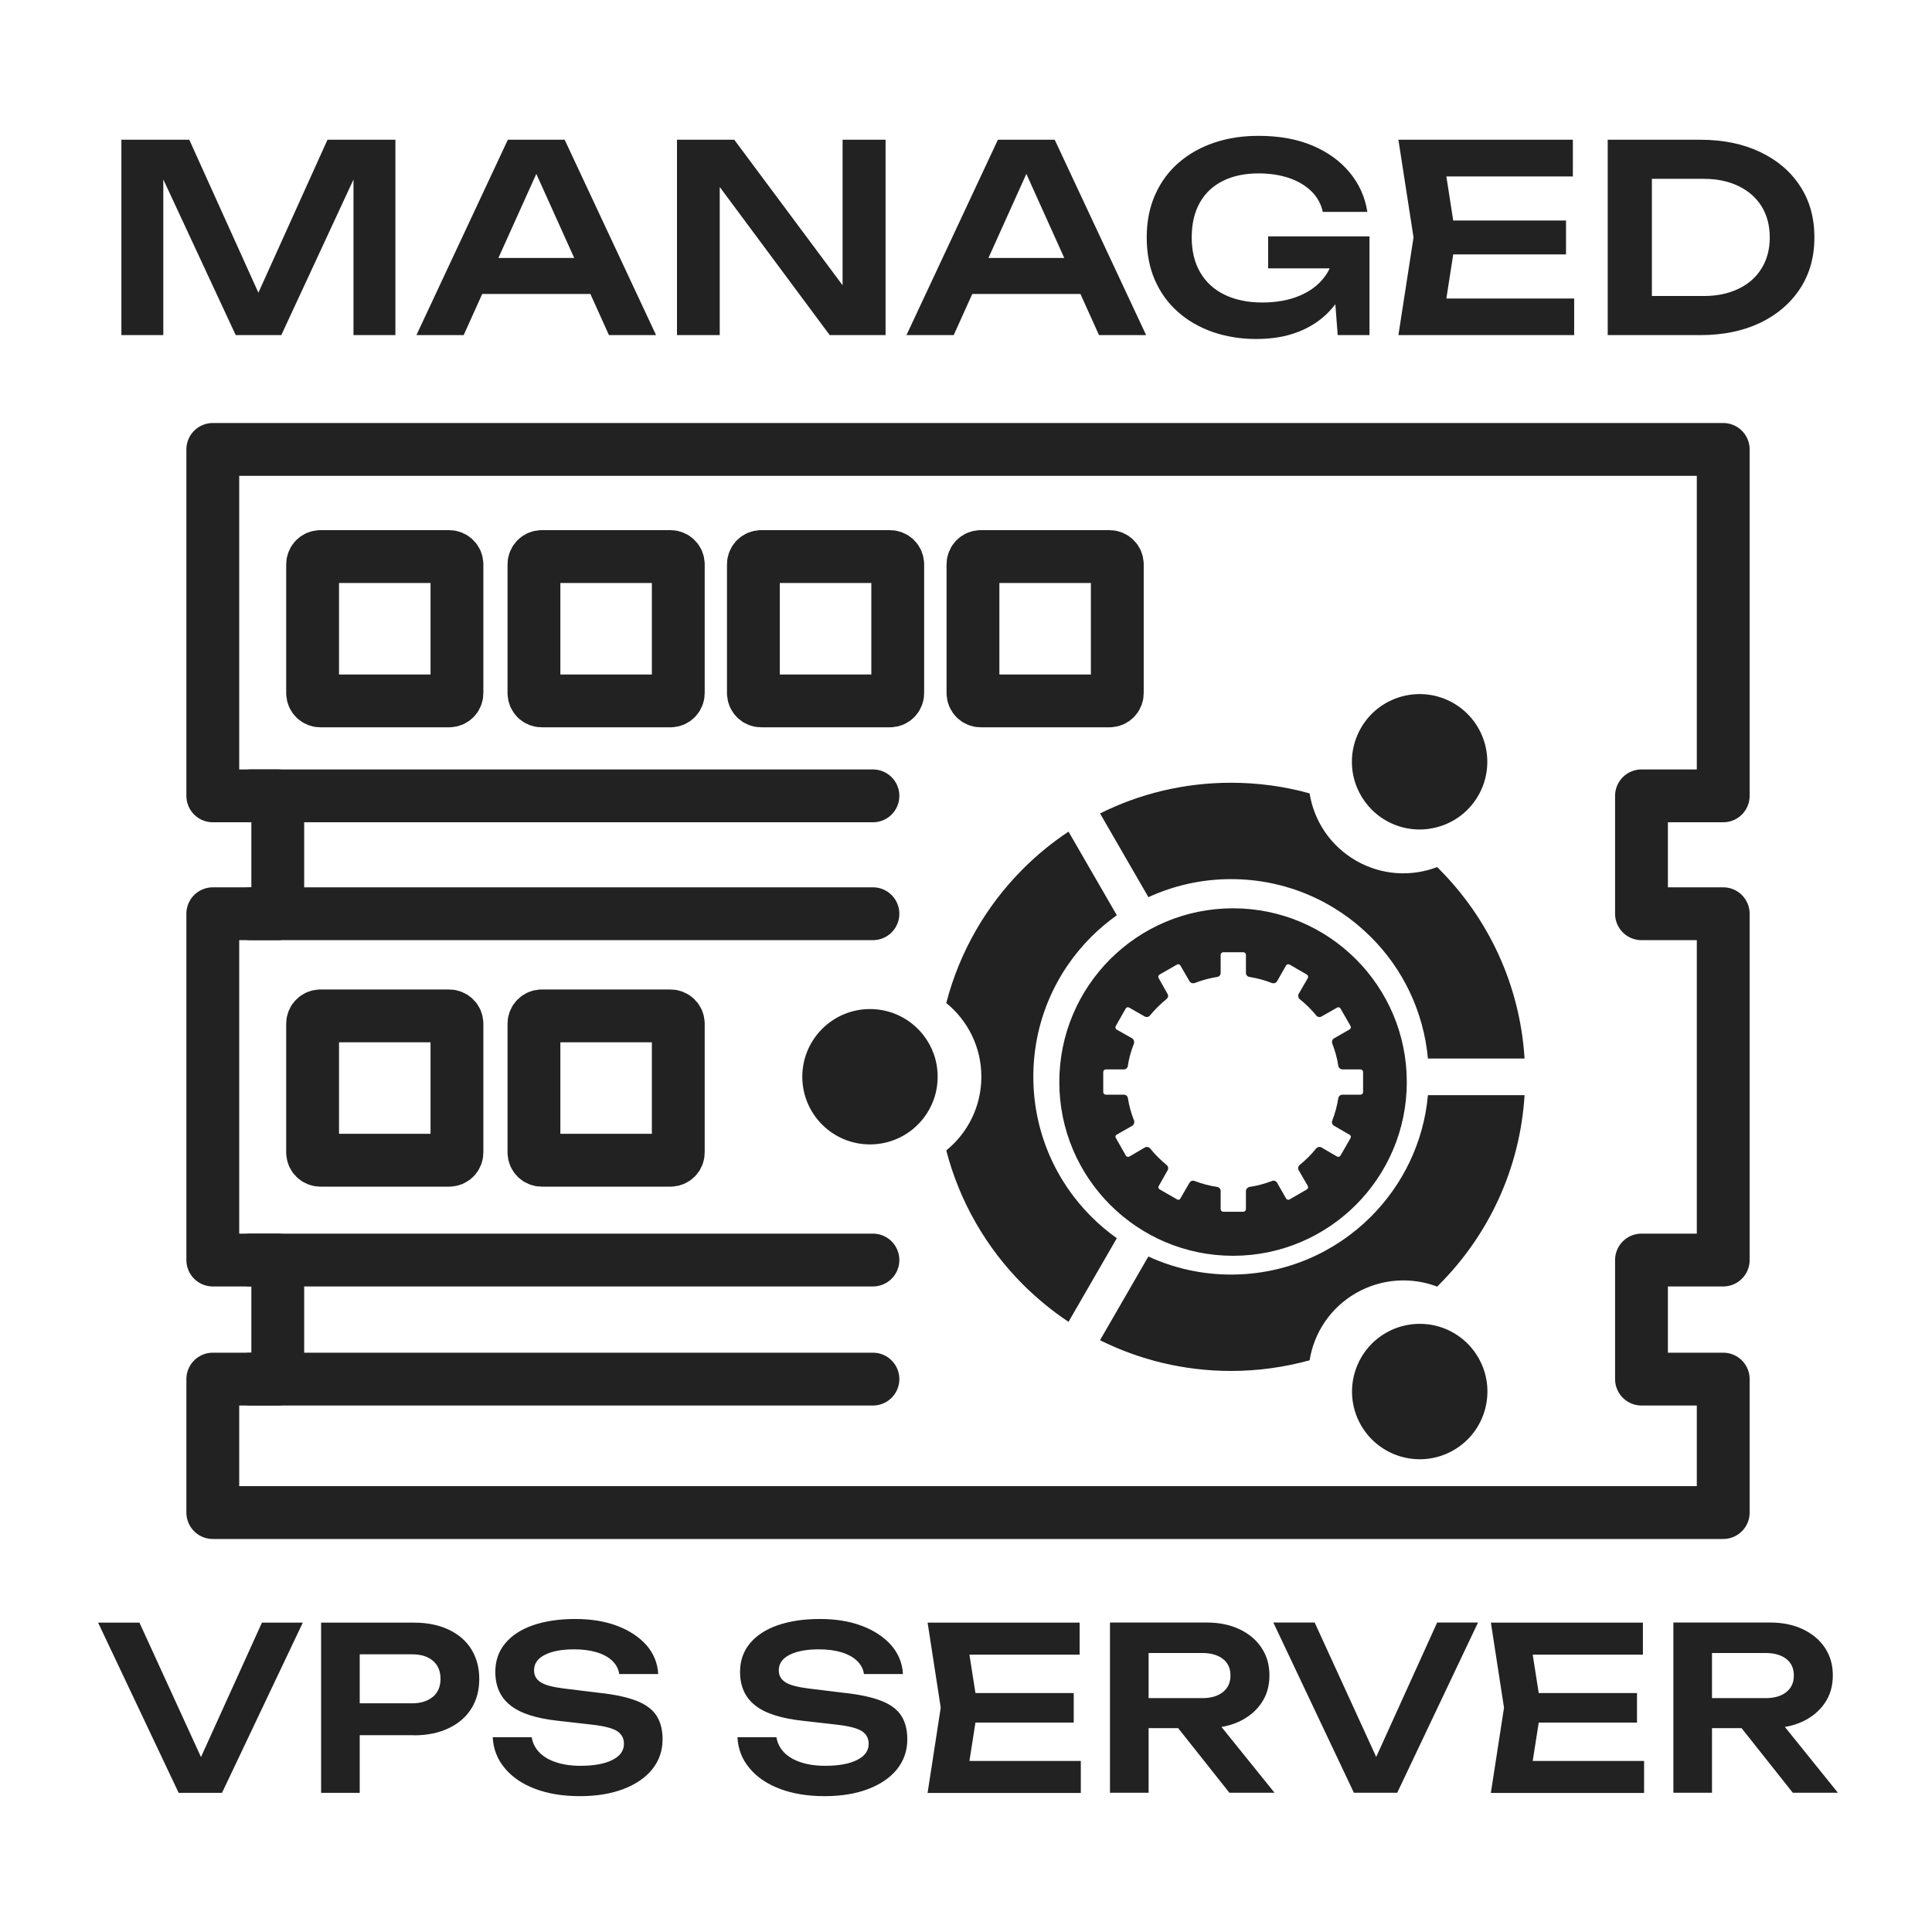 <?xml version="1.0" encoding="UTF-8"?> <svg xmlns="http://www.w3.org/2000/svg" width="256" height="256" viewBox="0 0 256 256" fill="none"><path fill-rule="evenodd" clip-rule="evenodd" d="M226.849 237.546H221.731V214.994H234.565C236.208 214.994 237.648 215.291 238.9 215.886C240.137 216.48 241.123 217.294 241.811 218.343C242.515 219.391 242.86 220.612 242.86 222.005C242.86 223.382 242.515 224.603 241.811 225.636C241.107 226.685 240.137 227.498 238.9 228.093C238.165 228.437 237.366 228.688 236.506 228.829L243.533 237.546H237.554L230.762 228.985H226.849V237.546ZM226.849 219.032V225.01H233.97C235.113 225.01 236.02 224.744 236.693 224.212C237.366 223.68 237.695 222.944 237.695 222.005C237.695 221.066 237.351 220.331 236.693 219.814C236.02 219.298 235.113 219.032 233.97 219.032H226.849ZM152.196 219.032V225.01H159.317C160.46 225.01 161.367 224.744 162.04 224.212C162.713 223.68 163.042 222.944 163.042 222.005C163.042 221.066 162.713 220.331 162.04 219.814C161.367 219.298 160.46 219.032 159.317 219.032H152.196ZM57.369 224.838C58.042 224.259 58.371 223.461 58.371 222.459C58.371 221.442 58.042 220.643 57.369 220.064C56.696 219.485 55.773 219.204 54.584 219.204H47.666V225.699H54.584C55.773 225.699 56.696 225.401 57.369 224.822V224.838ZM70.907 237.03C69.201 236.388 67.855 235.465 66.885 234.291C65.899 233.117 65.367 231.755 65.289 230.19H70.453C70.578 230.957 70.907 231.614 71.455 232.194C72.003 232.757 72.754 233.211 73.677 233.508C74.616 233.821 75.68 233.978 76.901 233.978C78.685 233.978 80.094 233.727 81.127 233.211C82.16 232.694 82.676 231.99 82.676 231.067C82.676 230.347 82.379 229.783 81.784 229.392C81.189 229.001 80.094 228.719 78.498 228.531L73.959 228.015C71.032 227.702 68.919 227.013 67.605 225.949C66.29 224.9 65.633 223.429 65.633 221.536C65.633 220.049 66.071 218.797 66.948 217.748C67.824 216.699 69.045 215.901 70.625 215.354C72.206 214.806 74.069 214.524 76.213 214.524C78.294 214.524 80.156 214.821 81.769 215.432C83.396 216.042 84.68 216.903 85.65 217.983C86.605 219.078 87.137 220.346 87.215 221.817H82.05C81.956 221.16 81.659 220.581 81.158 220.096C80.673 219.611 79.984 219.219 79.124 218.953C78.263 218.687 77.246 218.546 76.087 218.546C74.46 218.546 73.176 218.781 72.206 219.266C71.251 219.751 70.766 220.424 70.766 221.316C70.766 222.005 71.048 222.522 71.627 222.897C72.19 223.273 73.208 223.539 74.648 223.727L79.374 224.306C81.456 224.525 83.115 224.885 84.351 225.37C85.587 225.855 86.464 226.512 86.996 227.342C87.528 228.171 87.794 229.204 87.794 230.472C87.794 231.974 87.34 233.289 86.432 234.432C85.525 235.558 84.241 236.435 82.598 237.061C80.955 237.687 79.03 238 76.823 238C74.585 238 72.597 237.671 70.907 237.03ZM29.417 237.562H23.674L13 215.009H18.478L26.632 232.82L34.707 215.009H40.122L29.417 237.562ZM54.85 229.924H47.666V237.562H42.548V215.009H54.85C56.634 215.009 58.167 215.322 59.482 215.948C60.781 216.574 61.783 217.435 62.471 218.562C63.16 219.689 63.504 220.988 63.504 222.475C63.504 223.961 63.16 225.26 62.471 226.372C61.783 227.483 60.781 228.359 59.482 228.985C58.183 229.611 56.634 229.94 54.85 229.94V229.924ZM99.313 234.291C98.327 233.117 97.795 231.755 97.716 230.19H102.881C103.006 230.957 103.335 231.614 103.883 232.194C104.431 232.757 105.182 233.211 106.105 233.508C107.029 233.821 108.108 233.978 109.329 233.978C111.113 233.978 112.522 233.727 113.555 233.211C114.588 232.694 115.104 231.99 115.104 231.067C115.104 230.347 114.807 229.783 114.212 229.392C113.617 229.001 112.522 228.719 110.926 228.531L106.387 228.015C103.46 227.702 101.347 227.013 100.033 225.949C98.718 224.9 98.061 223.429 98.061 221.536C98.061 220.049 98.499 218.797 99.375 217.748C100.252 216.699 101.473 215.901 103.053 215.354C104.634 214.806 106.496 214.524 108.641 214.524C110.722 214.524 112.585 214.821 114.197 215.432C115.824 216.042 117.108 216.903 118.078 217.983C119.033 219.078 119.565 220.346 119.643 221.817H114.478C114.384 221.16 114.087 220.581 113.586 220.096C113.101 219.611 112.412 219.219 111.552 218.953C110.691 218.687 109.674 218.546 108.515 218.546C106.888 218.546 105.604 218.781 104.634 219.266C103.679 219.751 103.194 220.424 103.194 221.316C103.194 222.005 103.476 222.522 104.055 222.897C104.618 223.273 105.636 223.539 107.075 223.727L111.802 224.306C113.883 224.525 115.542 224.885 116.779 225.37C118.015 225.855 118.892 226.512 119.424 227.342C119.956 228.171 120.222 229.204 120.222 230.472C120.222 231.974 119.768 233.289 118.86 234.432C117.953 235.558 116.669 236.435 115.026 237.061C113.383 237.687 111.458 238 109.251 238C107.013 238 105.025 237.671 103.335 237.03C101.629 236.388 100.283 235.465 99.313 234.291ZM122.914 237.546L124.651 226.278L122.914 215.009H143.056V219.25H128.454L129.252 224.337H142.274V228.25H129.252L128.454 233.336H143.213V237.577H122.914V237.546ZM147.078 237.546V214.994H159.912C161.555 214.994 162.995 215.291 164.247 215.886C165.499 216.48 166.469 217.294 167.158 218.343C167.862 219.391 168.207 220.612 168.207 222.005C168.207 223.382 167.862 224.603 167.158 225.636C166.454 226.685 165.483 227.498 164.247 228.093C163.511 228.437 162.713 228.688 161.852 228.829L168.88 237.546H162.901L156.109 228.985H152.196V237.546H147.078ZM179.397 237.546L168.723 214.994H174.201L182.355 232.804L190.43 214.994H195.845L185.14 237.546H179.397ZM197.551 237.546L199.289 226.278L197.551 215.009H217.694V219.25H203.092L203.89 224.337H216.911V228.25H203.89L203.092 233.336H217.85V237.577H197.551V237.546Z" fill="#222222"></path><path fill-rule="evenodd" clip-rule="evenodd" d="M228.336 200.423H28.197V182.738H36.805V166.962H28.197V121.075H36.805V105.455H28.197V59.552H228.336V105.455H217.506V121.075H228.336V166.962H217.506V182.738H228.336V200.423Z" stroke="#222222" stroke-width="7" stroke-miterlimit="22.926" stroke-linecap="round" stroke-linejoin="round"></path><path d="M59.514 73.747H42.455C41.884 73.747 41.422 74.21 41.422 74.78V91.839C41.422 92.41 41.884 92.872 42.455 92.872H59.514C60.084 92.872 60.547 92.41 60.547 91.839V74.78C60.547 74.21 60.084 73.747 59.514 73.747Z" stroke="#222222" stroke-width="7" stroke-miterlimit="22.926" stroke-linecap="round" stroke-linejoin="round"></path><path d="M88.843 73.747H71.784C71.213 73.747 70.751 74.21 70.751 74.78V91.839C70.751 92.41 71.213 92.872 71.784 92.872H88.843C89.413 92.872 89.876 92.41 89.876 91.839V74.78C89.876 74.21 89.413 73.747 88.843 73.747Z" stroke="#222222" stroke-width="7" stroke-miterlimit="22.926" stroke-linecap="round" stroke-linejoin="round"></path><path d="M117.921 73.747H100.862C100.292 73.747 99.829 74.21 99.829 74.78V91.839C99.829 92.41 100.292 92.872 100.862 92.872H117.921C118.492 92.872 118.954 92.41 118.954 91.839V74.78C118.954 74.21 118.492 73.747 117.921 73.747Z" stroke="#222222" stroke-width="7" stroke-miterlimit="22.926" stroke-linecap="round" stroke-linejoin="round"></path><path d="M147.015 73.747H129.956C129.386 73.747 128.923 74.21 128.923 74.78V91.839C128.923 92.41 129.386 92.872 129.956 92.872H147.015C147.586 92.872 148.048 92.41 148.048 91.839V74.78C148.048 74.21 147.586 73.747 147.015 73.747Z" stroke="#222222" stroke-width="7" stroke-miterlimit="22.926" stroke-linecap="round" stroke-linejoin="round"></path><path d="M59.514 134.612H42.455C41.884 134.612 41.422 135.075 41.422 135.645V152.704C41.422 153.275 41.884 153.737 42.455 153.737H59.514C60.084 153.737 60.547 153.275 60.547 152.704V135.645C60.547 135.075 60.084 134.612 59.514 134.612Z" stroke="#222222" stroke-width="7" stroke-miterlimit="22.926" stroke-linecap="round" stroke-linejoin="round"></path><path d="M88.843 134.612H71.784C71.213 134.612 70.751 135.075 70.751 135.645V152.704C70.751 153.275 71.213 153.737 71.784 153.737H88.843C89.413 153.737 89.876 153.275 89.876 152.704V135.645C89.876 135.075 89.413 134.612 88.843 134.612Z" stroke="#222222" stroke-width="7" stroke-miterlimit="22.926" stroke-linecap="round" stroke-linejoin="round"></path><path d="M33.205 105.455H115.668" stroke="#222222" stroke-width="7" stroke-miterlimit="22.926" stroke-linecap="round" stroke-linejoin="round"></path><path d="M33.205 121.074H115.668" stroke="#222222" stroke-width="7" stroke-miterlimit="22.926" stroke-linecap="round" stroke-linejoin="round"></path><path d="M33.205 166.962H115.668" stroke="#222222" stroke-width="7" stroke-miterlimit="22.926" stroke-linecap="round" stroke-linejoin="round"></path><path d="M33.205 182.738H115.668" stroke="#222222" stroke-width="7" stroke-miterlimit="22.926" stroke-linecap="round" stroke-linejoin="round"></path><path fill-rule="evenodd" clip-rule="evenodd" d="M218.883 23.697V39.222H225.785C227.538 39.222 229.072 38.894 230.387 38.252C231.717 37.61 232.734 36.702 233.438 35.529C234.158 34.355 234.503 32.993 234.503 31.459C234.503 29.895 234.143 28.533 233.438 27.375C232.734 26.217 231.701 25.309 230.387 24.667C229.072 24.026 227.522 23.697 225.785 23.697H218.883ZM135.998 23.04L130.974 34.183H141.022L135.998 23.04ZM66.04 34.183H76.088L71.064 23.04L66.04 34.183ZM52.424 44.403H46.837V23.791L37.274 44.403H31.233L21.639 23.775V44.403H16.084V18.517H25.083L34.238 38.784L43.394 18.517H52.393V44.403H52.424ZM61.423 44.403H55.178L67.292 18.517H74.82L86.933 44.403H80.689L78.232 38.956H63.896L61.439 44.403H61.423ZM117.358 44.403H109.94L95.369 24.777V44.403H89.704V18.517H97.294L111.646 37.798V18.517H117.343V44.403H117.358ZM126.357 44.403H120.113L132.226 18.517H139.754L151.868 44.403H145.623L143.166 38.956H128.83L126.373 44.403H126.357ZM171.947 43.996C170.367 44.622 168.52 44.919 166.423 44.919C164.404 44.919 162.51 44.606 160.742 44.011C158.989 43.401 157.439 42.525 156.125 41.366C154.794 40.208 153.777 38.8 153.041 37.141C152.306 35.466 151.946 33.572 151.946 31.459C151.946 29.347 152.322 27.453 153.073 25.778C153.824 24.104 154.857 22.695 156.187 21.553C157.517 20.395 159.083 19.518 160.882 18.908C162.682 18.297 164.638 18 166.751 18C169.506 18 171.9 18.438 173.935 19.299C175.954 20.16 177.597 21.349 178.849 22.867C180.101 24.386 180.884 26.123 181.181 28.079H175.281C175.046 27.015 174.545 26.107 173.778 25.356C173.012 24.605 172.026 24.01 170.852 23.603C169.662 23.196 168.301 22.977 166.767 22.977C164.952 22.977 163.386 23.305 162.056 23.963C160.726 24.62 159.709 25.575 158.989 26.843C158.269 28.11 157.909 29.644 157.909 31.459C157.909 33.275 158.284 34.824 159.051 36.123C159.802 37.407 160.898 38.393 162.291 39.066C163.699 39.739 165.358 40.083 167.252 40.083C169.115 40.083 170.758 39.786 172.151 39.207C173.559 38.627 174.671 37.798 175.484 36.718C175.766 36.358 176.001 35.967 176.189 35.56H168.035V31.319H181.463V44.403H177.253L176.94 40.318C176.642 40.709 176.314 41.069 175.97 41.429C174.89 42.525 173.559 43.385 171.963 43.996H171.947ZM208.585 44.403H185.297L187.3 31.459L185.297 18.517H208.413V23.384H191.651L192.559 29.221H207.505V33.713H192.559L191.651 39.551H208.585V44.418V44.403ZM213.03 44.403V18.517H225.316C228.336 18.517 230.966 19.064 233.235 20.144C235.504 21.224 237.273 22.727 238.525 24.667C239.793 26.592 240.418 28.861 240.418 31.459C240.418 34.042 239.793 36.296 238.525 38.236C237.257 40.177 235.489 41.695 233.235 42.775C230.966 43.855 228.336 44.403 225.316 44.403H213.03Z" fill="#222222"></path><path fill-rule="evenodd" clip-rule="evenodd" d="M149.457 141.232C149.41 141.514 149.191 141.702 148.925 141.702H146.53C146.342 141.702 146.186 141.858 146.186 142.046V144.707C146.186 144.895 146.342 145.051 146.53 145.051H148.925C149.191 145.051 149.41 145.239 149.457 145.521C149.613 146.522 149.88 147.524 150.271 148.479C150.349 148.729 150.255 149.042 150.036 149.167L147.954 150.357C147.798 150.435 147.751 150.638 147.861 150.795L149.175 153.111C149.222 153.189 149.3 153.252 149.379 153.283C149.473 153.299 149.566 153.283 149.645 153.252L151.695 152.047C151.93 151.922 152.227 151.969 152.399 152.172C153.041 152.986 153.792 153.706 154.575 154.363C154.794 154.535 154.856 154.833 154.716 155.067L153.542 157.149C153.495 157.212 153.464 157.321 153.51 157.399C153.526 157.478 153.573 157.54 153.667 157.603L155.983 158.933C156.046 158.98 156.124 158.98 156.234 158.964C156.312 158.949 156.374 158.886 156.406 158.808L157.611 156.726C157.72 156.539 157.893 156.445 158.096 156.445C158.159 156.445 158.237 156.46 158.3 156.492C159.27 156.852 160.271 157.133 161.289 157.274C161.555 157.321 161.743 157.556 161.743 157.822V160.216C161.743 160.404 161.899 160.561 162.087 160.561H164.748C164.935 160.561 165.092 160.404 165.092 160.216V157.822C165.092 157.572 165.295 157.337 165.561 157.274C166.563 157.133 167.565 156.852 168.535 156.492C168.801 156.367 169.098 156.492 169.224 156.726L170.413 158.808C170.444 158.871 170.538 158.949 170.617 158.964C170.695 158.98 170.789 158.98 170.867 158.933L173.168 157.603C173.23 157.556 173.293 157.478 173.324 157.399C173.34 157.321 173.324 157.212 173.293 157.149L172.088 155.067C171.947 154.833 172.009 154.535 172.213 154.363C173.027 153.706 173.762 152.97 174.404 152.172C174.576 151.969 174.873 151.922 175.108 152.047L177.174 153.252C177.252 153.283 177.346 153.299 177.424 153.283C177.503 153.252 177.581 153.189 177.628 153.111L178.958 150.795C178.989 150.732 179.005 150.638 178.99 150.56C178.958 150.482 178.911 150.388 178.817 150.357L176.767 149.167C176.532 149.026 176.423 148.729 176.532 148.479C176.908 147.524 177.174 146.507 177.331 145.521C177.378 145.239 177.612 145.051 177.894 145.051H180.273C180.461 145.051 180.617 144.895 180.617 144.707V142.046C180.617 141.858 180.461 141.702 180.273 141.702H177.894C177.628 141.702 177.393 141.514 177.331 141.232C177.19 140.231 176.908 139.245 176.532 138.274C176.438 138.024 176.532 137.711 176.767 137.586L178.817 136.412C178.911 136.349 178.958 136.287 178.99 136.209C179.005 136.099 178.989 136.021 178.958 135.958L177.628 133.642C177.581 133.564 177.503 133.517 177.424 133.47C177.346 133.454 177.252 133.47 177.174 133.517L175.108 134.69C174.873 134.831 174.56 134.769 174.404 134.55C173.762 133.767 173.027 133.032 172.213 132.39C172.009 132.202 171.962 131.905 172.088 131.686L173.293 129.604C173.324 129.526 173.34 129.432 173.324 129.338C173.293 129.26 173.246 129.181 173.168 129.135L170.867 127.804C170.695 127.726 170.491 127.773 170.413 127.929L169.224 130.011C169.083 130.261 168.801 130.34 168.535 130.261C167.58 129.87 166.563 129.62 165.561 129.448C165.295 129.416 165.092 129.181 165.092 128.915V126.521C165.092 126.333 164.935 126.177 164.748 126.177H162.087C161.899 126.177 161.743 126.333 161.743 126.521V128.915C161.743 129.181 161.555 129.416 161.289 129.448C160.271 129.62 159.27 129.87 158.3 130.261C158.049 130.34 157.767 130.261 157.611 130.011L156.406 127.929C156.328 127.773 156.124 127.726 155.968 127.804L153.651 129.135C153.573 129.181 153.51 129.26 153.495 129.338C153.464 129.432 153.479 129.526 153.526 129.604L154.7 131.686C154.856 131.905 154.778 132.202 154.559 132.39C153.777 133.032 153.025 133.751 152.384 134.55C152.211 134.769 151.914 134.816 151.679 134.69L149.629 133.517C149.551 133.47 149.441 133.454 149.363 133.47C149.285 133.501 149.207 133.564 149.16 133.642L147.845 135.958C147.751 136.099 147.798 136.303 147.939 136.412L150.02 137.586C150.239 137.727 150.333 138.024 150.255 138.274C149.864 139.245 149.598 140.231 149.441 141.232H149.457ZM125.386 132.906C127.155 126.067 130.723 119.963 135.559 115.127C137.39 113.296 139.409 111.637 141.585 110.197L147.986 121.278C146.781 122.139 145.638 123.093 144.59 124.142C139.848 128.884 136.921 135.426 136.921 142.672C136.921 149.903 139.848 156.46 144.59 161.202C145.638 162.251 146.765 163.206 147.986 164.067L141.585 175.147C139.409 173.707 137.406 172.048 135.559 170.217C130.723 165.381 127.155 159.262 125.386 152.438C128.219 150.138 130.035 146.616 130.035 142.672C130.035 138.728 128.219 135.207 125.386 132.906ZM140.364 143.377C140.364 130.668 150.662 120.355 163.386 120.355C176.094 120.355 186.408 130.653 186.408 143.377C186.408 156.085 176.094 166.398 163.386 166.398C150.678 166.398 140.364 156.085 140.364 143.377ZM106.308 142.672C106.308 137.727 110.331 133.705 115.276 133.705C118.172 133.705 120.738 135.066 122.382 137.195C123.555 138.713 124.244 140.606 124.244 142.672C124.244 144.738 123.555 146.632 122.382 148.15C120.738 150.278 118.172 151.64 115.276 151.64C110.315 151.64 106.308 147.618 106.308 142.672ZM145.763 177.573L152.164 166.492C155.498 168.026 159.207 168.887 163.12 168.887C170.35 168.887 176.908 165.96 181.65 161.218C185.86 157.008 188.646 151.374 189.209 145.114H202.012C201.417 154.911 197.191 163.722 190.665 170.249C190.587 170.327 190.508 170.405 190.43 170.483C187.018 169.184 183.074 169.388 179.662 171.344C176.251 173.316 174.107 176.634 173.528 180.249C170.21 181.157 166.719 181.658 163.12 181.658C156.875 181.658 150.991 180.187 145.763 177.589V177.573ZM152.164 118.868L145.763 107.787C150.991 105.173 156.891 103.718 163.12 103.718C166.719 103.718 170.21 104.203 173.528 105.127C174.107 108.742 176.251 112.06 179.662 114.032C183.074 116.004 187.018 116.192 190.43 114.893C190.508 114.971 190.587 115.049 190.665 115.127C197.191 121.654 201.401 130.465 202.012 140.262H189.209C188.63 133.986 185.86 128.352 181.65 124.158C176.908 119.416 170.366 116.489 163.12 116.489C159.207 116.489 155.498 117.35 152.164 118.883V118.868ZM179.819 180.985C180.539 179.216 181.838 177.651 183.638 176.618C185.422 175.585 187.41 175.241 189.319 175.491C191.98 175.851 194.452 177.401 195.892 179.905C198.365 184.193 196.894 189.687 192.606 192.159C188.317 194.632 182.84 193.161 180.351 188.873C178.911 186.369 178.802 183.473 179.819 180.985ZM189.303 109.837C187.41 110.088 185.422 109.744 183.622 108.711C181.838 107.678 180.539 106.113 179.803 104.344C178.786 101.871 178.896 98.96 180.335 96.456C182.808 92.168 188.302 90.697 192.59 93.17C196.878 95.642 198.349 101.136 195.877 105.424C194.437 107.928 191.964 109.477 189.303 109.822V109.837Z" fill="#222222"></path></svg> 
